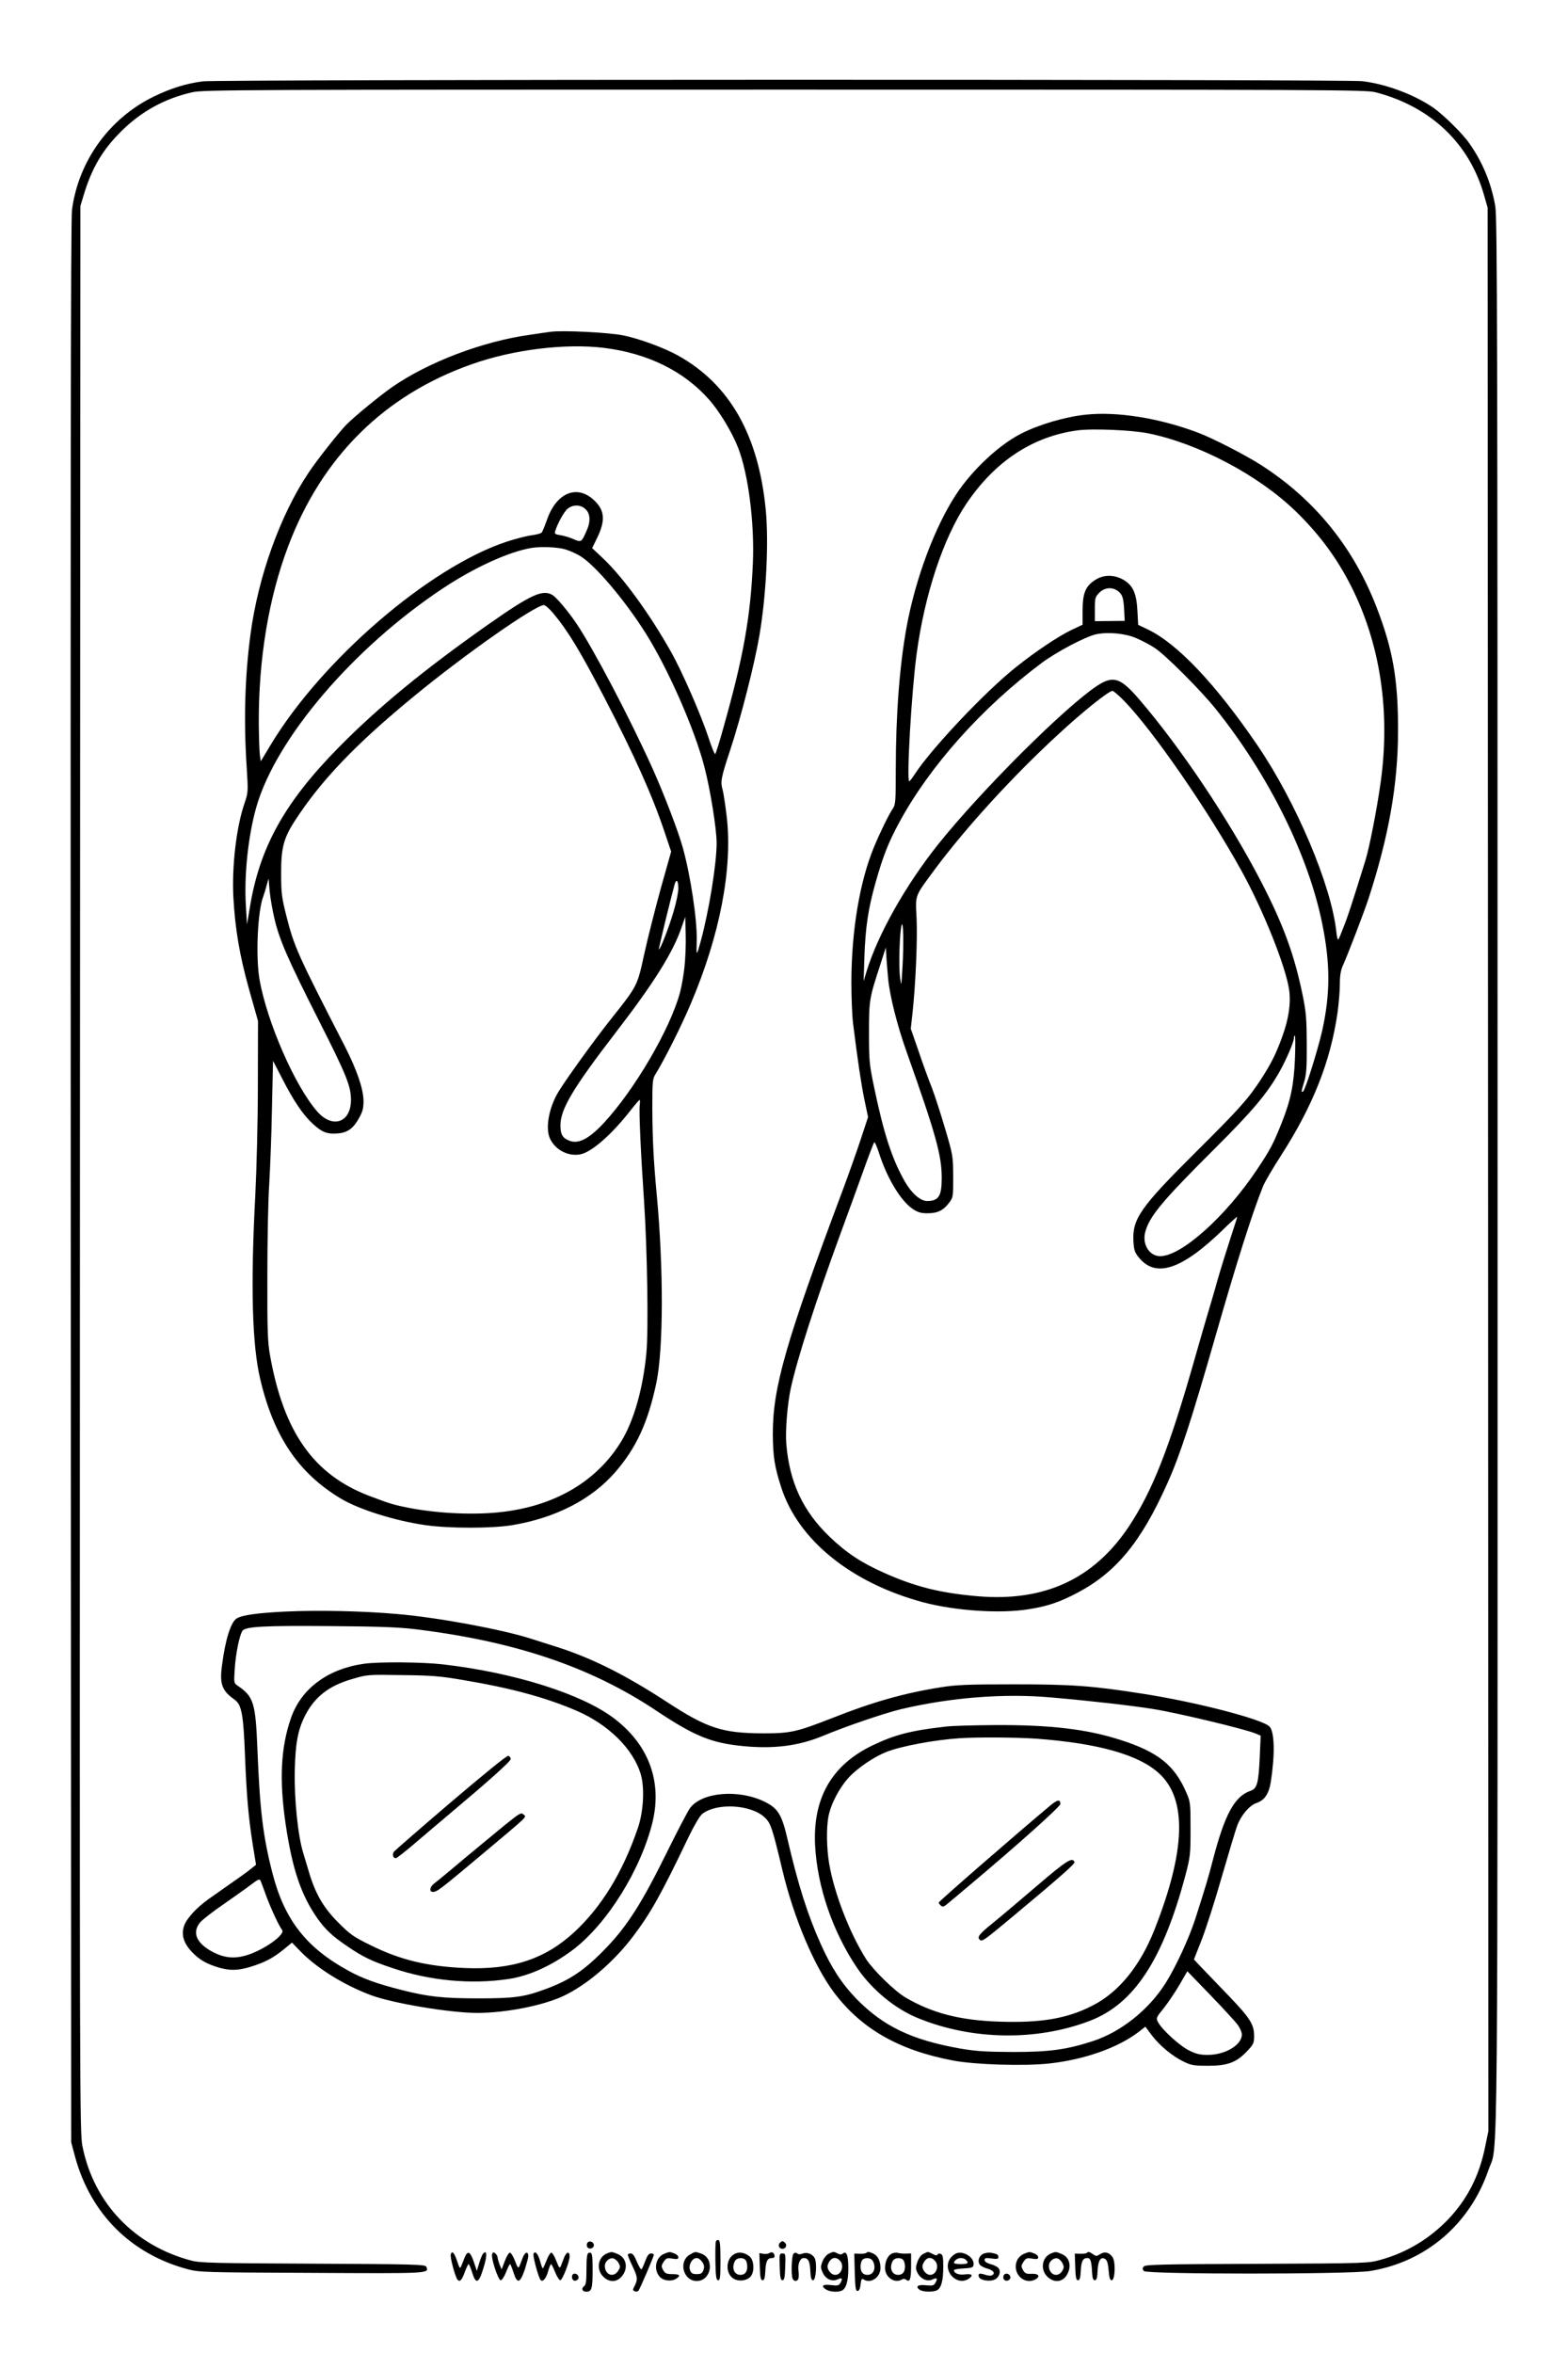 <?xml version="1.0" standalone="no"?>
<!DOCTYPE svg PUBLIC "-//W3C//DTD SVG 20010904//EN"
 "http://www.w3.org/TR/2001/REC-SVG-20010904/DTD/svg10.dtd">
<svg version="1.0" xmlns="http://www.w3.org/2000/svg"
 width="1024pt" height="1536pt" viewBox="0 0 1024 1536"
 preserveAspectRatio="xMidYMid meet">

<g transform="translate(0,1536) scale(0.1,-0.1)"
fill="#000000" stroke="none">
<path d="M1325 14829 c-110 -14 -211 -46 -320 -99 -292 -142 -493 -422 -535
-741 -8 -60 -10 -1887 -8 -6349 l3 -6265 27 -100 c102 -368 364 -629 733 -728
78 -20 101 -21 811 -24 775 -4 766 -5 748 40 -5 15 -81 17 -737 20 -652 3
-739 5 -797 20 -372 98 -636 374 -711 744 -19 89 -19 262 -17 6380 l3 6288 21
70 c54 179 124 298 248 420 129 128 284 213 463 253 73 16 303 17 3868 17
3562 0 3794 -1 3857 -17 360 -93 614 -333 710 -673 l23 -80 3 -6278 2 -6278
-21 -102 c-38 -190 -117 -344 -243 -476 -123 -127 -271 -216 -441 -263 -79
-22 -90 -23 -807 -26 -621 -2 -728 -5 -738 -17 -10 -12 -10 -18 0 -30 18 -22
1339 -22 1477 0 364 59 653 306 774 661 64 188 59 -337 59 6500 0 5534 -2
6241 -15 6319 -27 152 -83 287 -170 410 -47 67 -168 185 -236 233 -125 85
-303 152 -461 172 -104 13 -7470 12 -7573 -1z"/>
<path d="M3595 13194 c-16 -2 -79 -11 -138 -20 -306 -43 -659 -177 -895 -340
-79 -55 -243 -189 -300 -246 -47 -48 -193 -232 -247 -314 -185 -276 -329 -678
-379 -1054 -37 -275 -45 -566 -25 -868 10 -161 10 -164 -14 -235 -53 -153 -83
-407 -73 -612 11 -206 40 -380 103 -605 l58 -205 -1 -415 c0 -240 -8 -546 -17
-727 -31 -583 -21 -974 33 -1198 88 -373 250 -612 525 -777 119 -72 357 -146
554 -174 157 -22 433 -22 566 0 283 47 518 168 672 345 138 159 214 323 269
582 47 222 48 749 3 1229 -21 221 -28 372 -29 560 0 183 1 197 22 230 58 94
167 311 228 455 191 448 275 883 236 1223 -9 76 -21 154 -26 173 -16 56 -13
77 49 264 70 212 159 561 191 750 44 261 61 604 41 815 -47 489 -234 819 -571
1008 -89 50 -251 110 -357 132 -95 20 -401 35 -478 24z m350 -105 c284 -35
521 -151 686 -338 68 -77 150 -213 189 -313 67 -172 107 -487 97 -748 -15
-356 -62 -619 -194 -1085 -24 -88 -48 -163 -52 -167 -4 -4 -24 45 -45 110 -49
147 -170 426 -244 557 -138 246 -316 491 -448 614 l-67 63 31 63 c58 118 52
185 -21 252 -110 101 -242 46 -303 -125 -15 -42 -31 -82 -36 -88 -4 -6 -34
-14 -65 -18 -31 -4 -107 -23 -167 -43 -505 -168 -1206 -772 -1540 -1328 l-63
-105 -6 42 c-3 24 -6 115 -7 203 -2 420 64 821 192 1159 220 583 627 987 1198
1188 269 96 612 138 865 107z m-120 -1054 c31 -30 33 -82 4 -144 -31 -70 -34
-72 -82 -51 -24 11 -62 22 -85 26 -38 6 -42 9 -36 28 17 53 59 128 82 146 35
28 87 26 117 -5z m-134 -261 c30 -9 75 -29 102 -46 108 -69 320 -326 452 -548
142 -240 297 -600 355 -826 39 -148 80 -406 80 -497 0 -137 -50 -444 -104
-642 -28 -101 -29 -101 -26 10 3 132 -41 423 -91 602 -30 108 -122 348 -196
513 -152 337 -385 780 -498 949 -57 84 -131 172 -159 188 -63 36 -140 1 -411
-189 -426 -299 -729 -548 -987 -811 -352 -358 -514 -652 -577 -1045 l-18 -107
-7 118 c-13 202 15 465 69 652 129 446 633 1036 1214 1422 207 138 433 241
581 266 60 10 171 6 221 -9z m-79 -416 c98 -118 174 -243 336 -554 197 -379
314 -641 394 -881 l41 -122 -67 -238 c-36 -131 -85 -323 -108 -428 -47 -215
-43 -207 -224 -435 -107 -135 -287 -385 -337 -467 -64 -106 -88 -244 -53 -310
37 -73 121 -114 198 -98 74 16 204 130 327 288 29 37 55 67 58 67 3 0 3 -14 1
-32 -6 -39 7 -323 28 -628 21 -318 30 -845 15 -995 -22 -230 -81 -437 -162
-571 -157 -259 -426 -421 -774 -463 -177 -22 -415 -12 -610 25 -103 20 -126
27 -266 80 -362 139 -557 416 -646 919 -15 85 -18 161 -17 515 0 228 5 497 12
597 6 100 15 323 18 495 l7 313 58 -112 c77 -151 138 -241 205 -302 59 -54 95
-67 169 -59 58 7 95 35 130 100 24 43 29 64 29 113 -2 80 -43 200 -122 355
-310 603 -331 649 -383 856 -29 115 -33 145 -33 269 -1 168 16 233 89 346 171
264 398 502 780 815 334 275 789 593 847 594 9 0 36 -24 60 -52z m-1818 -2002
c33 -136 86 -258 289 -659 180 -355 209 -428 209 -517 0 -148 -120 -190 -220
-76 -146 166 -328 584 -377 861 -26 150 -13 448 25 545 5 14 15 45 21 70 l13
45 7 -81 c4 -45 19 -130 33 -188z m2636 205 c0 -26 -14 -95 -31 -151 -30 -104
-89 -254 -96 -247 -3 3 77 331 103 425 11 38 24 24 24 -27z m40 -514 c-6 -54
-19 -128 -29 -165 -63 -237 -297 -637 -500 -855 -98 -104 -166 -138 -226 -112
-42 17 -55 41 -55 99 0 106 82 243 365 611 245 318 371 519 426 681 l24 69 3
-115 c2 -63 -2 -159 -8 -213z"/>
<path d="M7090 12653 c-134 -14 -304 -64 -420 -123 -145 -73 -320 -237 -425
-396 -140 -213 -266 -549 -324 -865 -46 -251 -71 -575 -71 -932 0 -208 -2
-231 -19 -255 -26 -38 -82 -152 -124 -253 -93 -226 -146 -543 -147 -879 0
-102 5 -223 11 -270 30 -242 53 -396 74 -498 l24 -114 -48 -146 c-27 -81 -79
-228 -116 -327 -374 -997 -458 -1291 -458 -1595 1 -149 11 -213 55 -350 111
-343 455 -622 925 -749 210 -56 505 -76 689 -46 127 20 203 46 321 108 253
134 416 332 587 715 82 182 156 409 316 967 135 470 235 788 308 970 11 28 63
117 116 199 210 326 325 616 371 936 8 58 15 141 15 185 0 59 6 92 21 125 31
68 137 345 165 430 133 407 194 751 194 1099 1 332 -33 529 -139 804 -151 393
-404 706 -755 931 -99 64 -319 177 -413 212 -253 95 -527 139 -733 117z m410
-122 c328 -67 715 -271 959 -506 154 -149 271 -306 365 -492 191 -379 257
-821 192 -1284 -25 -177 -74 -427 -100 -509 -85 -273 -112 -357 -139 -425 -17
-44 -33 -84 -37 -88 -4 -4 -10 19 -13 51 -32 301 -261 843 -514 1215 -274 402
-525 667 -719 759 l-61 29 -5 92 c-6 115 -29 165 -91 202 -63 36 -134 35 -191
-5 -59 -40 -76 -86 -76 -199 l0 -89 -72 -34 c-89 -43 -230 -137 -363 -243
-202 -160 -560 -540 -663 -702 -15 -23 -30 -42 -34 -43 -19 -1 15 588 48 830
52 389 175 759 325 982 186 275 429 437 721 478 98 14 359 3 468 -19z m-197
-1031 c28 -22 35 -45 39 -134 l3 -59 -97 -1 -98 -1 0 78 c0 73 2 80 29 108 36
35 86 39 124 9z m118 -306 c35 -15 89 -43 119 -63 69 -44 300 -275 401 -401
345 -431 604 -953 694 -1400 53 -261 53 -457 0 -697 -30 -131 -111 -389 -125
-398 -13 -8 -13 -2 7 63 14 46 18 93 17 247 -1 166 -4 207 -28 324 -54 261
-126 458 -273 741 -206 397 -522 869 -791 1182 -124 145 -171 160 -276 92
-211 -139 -755 -681 -1038 -1034 -214 -268 -397 -593 -470 -835 l-18 -60 5
157 c7 199 25 318 75 494 47 165 81 253 152 384 198 367 541 752 933 1044 99
73 285 171 355 186 79 16 191 5 261 -26z m-78 -411 c188 -194 546 -712 765
-1108 142 -257 290 -627 311 -778 12 -86 -3 -188 -44 -301 -42 -116 -71 -174
-139 -280 -83 -128 -142 -194 -426 -476 -362 -360 -416 -437 -408 -582 3 -56
8 -73 34 -105 110 -138 279 -83 547 176 53 52 97 91 97 88 0 -3 -20 -65 -44
-139 -24 -73 -63 -198 -86 -278 -22 -80 -53 -183 -67 -230 -14 -47 -49 -168
-78 -270 -169 -595 -278 -871 -433 -1105 -229 -343 -552 -492 -987 -455 -245
21 -409 62 -614 154 -148 66 -243 129 -354 235 -174 168 -261 354 -282 606 -7
83 7 259 29 361 42 193 164 572 326 1014 40 107 103 283 142 390 38 107 73
198 77 203 4 4 17 -26 30 -65 53 -168 143 -317 222 -370 33 -22 53 -28 96 -28
65 0 103 18 140 67 28 36 28 39 28 172 -1 134 -1 138 -53 314 -29 98 -68 219
-87 268 -20 50 -59 156 -86 237 l-51 147 11 100 c21 191 33 481 27 618 -8 161
-15 140 119 322 204 274 510 609 807 882 155 144 329 283 353 283 7 0 42 -30
78 -67z m-1449 -1733 c-8 -133 -8 -134 -16 -70 -10 69 -3 298 10 340 11 39 15
-114 6 -270z m-94 -78 c11 -115 59 -306 122 -482 191 -539 228 -672 228 -820
0 -118 -20 -150 -96 -150 -43 0 -101 51 -143 124 -86 150 -139 314 -203 621
-31 149 -33 173 -33 355 0 213 3 226 73 440 l37 115 3 -50 c1 -28 7 -96 12
-153z m2657 -519 c-7 -174 -28 -275 -86 -421 -55 -138 -76 -178 -159 -302
-204 -308 -496 -570 -635 -570 -71 0 -119 77 -98 157 28 104 108 200 457 548
244 243 341 358 421 501 44 78 93 193 93 218 0 9 3 16 6 16 4 0 4 -66 1 -147z"/>
<path d="M1865 4840 c-186 -9 -285 -23 -321 -46 -37 -25 -73 -139 -94 -304
-17 -124 -1 -166 83 -226 45 -32 57 -97 67 -367 11 -268 22 -395 51 -581 l21
-129 -29 -23 c-15 -13 -75 -57 -132 -96 -57 -40 -124 -87 -149 -105 -74 -52
-141 -124 -158 -170 -23 -60 -6 -117 51 -177 48 -50 94 -76 174 -100 73 -21
125 -20 207 5 92 28 149 58 216 113 l55 45 54 -56 c109 -112 283 -220 461
-287 142 -53 517 -116 695 -116 184 0 425 47 559 109 153 71 328 220 454 385
118 155 187 278 368 657 37 76 72 135 88 148 94 74 319 62 408 -23 39 -36 50
-69 116 -346 74 -310 207 -624 336 -796 179 -238 424 -378 779 -445 142 -27
466 -37 628 -19 228 25 447 102 583 206 l44 34 41 -55 c51 -67 133 -136 207
-172 51 -25 67 -28 162 -28 128 0 185 22 255 96 41 44 45 52 45 99 0 75 -26
116 -168 264 -69 72 -148 154 -176 183 l-49 52 52 132 c28 73 87 256 130 408
44 152 89 301 100 332 26 70 81 134 126 149 53 18 81 59 94 137 28 182 25 329
-9 363 -48 48 -485 161 -830 214 -331 52 -463 61 -840 61 -296 0 -375 -3 -474
-19 -236 -37 -444 -95 -711 -201 -233 -91 -272 -100 -450 -100 -268 1 -366 33
-627 203 -271 177 -492 288 -718 360 -52 16 -131 42 -176 56 -187 60 -616 139
-871 160 -225 20 -520 26 -728 16z m837 -114 c658 -79 1156 -247 1587 -535
248 -165 358 -210 571 -230 195 -18 354 2 508 65 161 67 409 151 517 177 327
77 677 104 984 76 263 -23 515 -52 661 -75 153 -24 596 -130 667 -159 l36 -15
-6 -138 c-8 -173 -17 -207 -60 -222 -105 -36 -169 -154 -247 -455 -30 -116
-46 -168 -112 -375 -42 -131 -127 -315 -195 -424 -111 -176 -292 -320 -476
-380 -173 -56 -283 -71 -522 -71 -183 1 -242 5 -347 23 -315 56 -500 145 -675
324 -94 97 -165 205 -234 360 -84 187 -147 385 -215 678 -38 165 -62 204 -149
248 -170 84 -410 64 -488 -40 -14 -18 -85 -154 -158 -302 -156 -316 -252 -467
-387 -608 -144 -150 -240 -215 -409 -276 -131 -48 -198 -57 -428 -57 -233 0
-333 11 -507 56 -154 39 -246 72 -338 122 -279 151 -423 335 -501 641 -62 241
-82 411 -98 811 -12 298 -25 340 -126 409 -28 19 -28 19 -22 110 6 100 31 224
51 251 20 27 138 34 581 30 294 -2 436 -7 537 -19z m-962 -1746 c33 -88 83
-194 102 -218 25 -30 -122 -134 -236 -167 -76 -22 -139 -16 -211 20 -113 58
-145 131 -85 199 17 18 83 70 148 114 64 45 144 101 177 126 51 39 61 43 67
28 4 -9 21 -55 38 -102z m6340 -834 c17 -22 30 -51 30 -67 0 -68 -107 -132
-220 -133 -53 0 -76 5 -125 29 -62 31 -178 137 -203 186 -13 25 -11 30 38 90
28 35 74 104 103 153 l51 88 148 -153 c82 -85 162 -172 178 -193z"/>
<path d="M2375 4499 c-236 -34 -409 -163 -475 -355 -66 -189 -77 -402 -35
-689 44 -297 101 -466 210 -621 52 -72 98 -115 196 -181 102 -69 156 -95 294
-141 242 -82 510 -107 754 -71 136 20 283 87 420 189 226 170 447 526 523 838
63 265 -27 506 -255 677 -210 158 -648 296 -1112 350 -139 16 -421 18 -520 4z
m661 -108 c303 -51 527 -112 726 -197 211 -90 375 -252 423 -418 26 -89 17
-245 -20 -351 -99 -289 -237 -513 -414 -677 -191 -177 -408 -248 -716 -235
-247 11 -421 53 -615 149 -112 55 -133 70 -210 147 -99 99 -152 192 -194 336
-15 50 -31 104 -36 120 -34 109 -59 351 -55 535 4 179 20 267 67 360 62 122
155 195 303 238 104 31 103 31 340 27 191 -2 244 -7 401 -34z"/>
<path d="M2944 3595 c-198 -169 -364 -314 -371 -322 -13 -17 -7 -43 12 -43 6
0 68 48 137 108 69 59 160 136 203 172 269 226 410 352 410 367 0 10 -7 19
-16 21 -10 2 -161 -121 -375 -303z"/>
<path d="M3304 3452 c-54 -44 -175 -144 -269 -222 -93 -79 -182 -152 -197
-163 -32 -23 -37 -57 -10 -57 26 0 49 18 308 235 329 276 302 251 283 270 -15
15 -24 10 -115 -63z"/>
<path d="M6175 4089 c-228 -26 -332 -53 -480 -124 -264 -128 -387 -343 -372
-650 14 -273 117 -570 277 -805 98 -142 249 -266 400 -326 350 -142 769 -148
1114 -17 291 110 480 397 628 953 31 119 33 134 33 300 0 167 -1 178 -27 237
-77 180 -185 267 -434 346 -219 70 -457 98 -821 96 -136 -1 -279 -5 -318 -10z
m595 -79 c401 -30 665 -104 798 -225 186 -168 176 -506 -30 -1025 -93 -234
-233 -406 -403 -492 -165 -85 -335 -114 -608 -105 -257 8 -441 56 -614 158
-72 43 -209 177 -256 249 -108 170 -209 431 -242 624 -17 102 -19 230 -5 307
16 83 70 187 134 257 57 61 163 133 243 165 95 38 313 79 478 90 115 8 379 6
505 -3z"/>
<path d="M6858 3573 c-191 -159 -728 -625 -728 -633 0 -4 7 -13 15 -20 12 -10
21 -7 48 17 18 15 83 69 143 120 305 256 589 510 589 527 0 32 -20 29 -67 -11z"/>
<path d="M6770 3048 c-111 -95 -240 -204 -287 -242 -88 -71 -103 -90 -85 -108
15 -15 26 -7 212 148 300 250 411 347 407 358 -12 36 -51 12 -247 -156z"/>
<path d="M4675 728 c-3 -8 -4 -68 -3 -134 2 -98 6 -119 18 -119 13 0 15 21 15
129 0 95 -3 130 -12 133 -7 3 -15 -2 -18 -9z"/>
<path d="M3834 715 c-4 -9 -2 -21 4 -27 15 -15 44 -1 40 19 -4 23 -36 29 -44
8z"/>
<path d="M5093 719 c-15 -15 -5 -39 17 -39 22 0 32 24 17 39 -6 6 -14 11 -17
11 -3 0 -11 -5 -17 -11z"/>
<path d="M2944 645 c-7 -17 30 -153 45 -168 15 -15 28 0 47 53 10 27 21 50 24
50 4 0 14 -25 24 -56 24 -78 43 -70 73 30 25 79 24 121 0 97 -7 -6 -19 -35
-27 -63 l-16 -52 -19 57 c-24 71 -41 79 -61 29 -8 -20 -18 -46 -23 -57 -6 -16
-11 -11 -25 33 -19 57 -33 72 -42 47z"/>
<path d="M3214 646 c-9 -24 39 -171 56 -171 8 0 23 23 35 53 11 28 22 52 26
52 3 0 13 -25 23 -56 24 -75 42 -69 73 20 12 39 23 78 23 87 0 35 -21 30 -36
-8 -8 -21 -18 -47 -22 -57 -7 -15 -12 -9 -29 35 -11 30 -26 54 -33 54 -7 0
-22 -24 -33 -54 l-21 -55 -13 30 c-6 16 -12 36 -13 45 0 9 -7 22 -15 29 -12
10 -16 9 -21 -4z"/>
<path d="M3484 647 c-5 -15 32 -155 47 -171 14 -15 36 11 49 59 7 25 15 45 19
45 3 0 15 -24 26 -52 12 -29 27 -53 34 -53 14 0 61 121 61 156 0 35 -21 30
-36 -8 -8 -21 -18 -47 -22 -57 -7 -15 -12 -9 -29 35 -11 30 -26 54 -33 54 -6
0 -20 -22 -30 -49 -11 -26 -21 -51 -24 -53 -3 -3 -10 15 -17 40 -13 52 -35 79
-45 54z"/>
<path d="M3843 653 c-9 -3 -13 -34 -13 -105 0 -82 -3 -103 -17 -113 -19 -14
-10 -35 16 -35 35 0 41 21 41 136 0 112 -3 126 -27 117z"/>
<path d="M3964 650 c-59 -24 -72 -104 -25 -151 37 -37 82 -39 116 -5 50 51 40
127 -21 152 -38 16 -41 16 -70 4z m75 -61 c13 -24 13 -29 -2 -53 -31 -47 -87
-26 -87 33 0 27 28 53 53 49 12 -2 28 -15 36 -29z"/>
<path d="M4334 646 c-53 -24 -67 -102 -26 -148 23 -27 77 -33 108 -13 32 21
24 30 -29 30 -34 0 -44 5 -56 26 -13 24 -13 29 3 54 16 24 22 27 57 21 31 -5
39 -3 39 9 0 9 -12 20 -26 25 -31 12 -32 12 -70 -4z"/>
<path d="M4503 641 c-74 -46 -40 -171 47 -171 96 0 120 147 29 179 -41 14 -38
14 -76 -8z m83 -47 c13 -19 15 -32 8 -52 -8 -22 -16 -27 -44 -27 -28 0 -36 5
-44 27 -11 33 14 78 44 78 11 0 27 -12 36 -26z"/>
<path d="M4804 650 c-69 -28 -71 -142 -3 -170 36 -15 85 -4 104 23 23 33 19
99 -7 125 -28 25 -66 34 -94 22z m64 -42 c7 -7 12 -26 12 -43 0 -36 -15 -55
-45 -55 -41 0 -59 46 -35 91 12 21 50 25 68 7z"/>
<path d="M5022 651 c-7 -4 -24 -6 -38 -3 l-25 4 3 -88 c2 -71 6 -89 18 -89 11
0 16 15 18 60 3 65 14 85 44 85 13 0 18 6 16 17 -4 20 -18 26 -36 14z"/>
<path d="M5182 648 c-12 -12 -17 -134 -6 -162 8 -20 30 -21 38 -1 3 9 3 31 1
49 -7 44 9 86 34 86 29 0 40 -21 43 -85 2 -45 7 -60 18 -60 19 0 27 114 10
145 -15 27 -49 40 -79 29 -14 -6 -28 -6 -35 1 -9 6 -16 6 -24 -2z"/>
<path d="M5410 647 c-13 -7 -31 -29 -39 -50 -13 -34 -12 -42 2 -73 20 -42 60
-60 96 -44 30 14 36 8 21 -20 -11 -20 -18 -22 -61 -17 -55 7 -70 -4 -37 -27
23 -16 73 -21 103 -10 30 12 45 60 45 147 0 86 -12 116 -36 96 -9 -7 -19 -7
-33 0 -25 14 -30 14 -61 -2z m74 -43 c32 -31 12 -94 -29 -94 -30 0 -58 39 -49
66 17 46 49 58 78 28z"/>
<path d="M5657 653 c-4 -3 -23 -6 -42 -5 l-36 1 3 -122 c3 -101 6 -122 18
-122 10 0 17 14 20 42 4 35 8 41 20 33 46 -30 110 14 110 74 0 47 -17 81 -47
95 -28 13 -37 14 -46 4z m43 -52 c24 -45 6 -91 -35 -91 -30 0 -45 19 -45 55 0
17 5 36 12 43 18 18 56 14 68 -7z"/>
<path d="M5824 649 c-27 -14 -44 -50 -44 -95 0 -60 64 -103 110 -74 9 5 19 5
27 -1 24 -21 33 3 33 87 l0 84 -32 -1 c-18 -1 -42 1 -53 4 -11 4 -30 1 -41 -4z
m74 -41 c7 -7 12 -26 12 -43 0 -36 -15 -55 -45 -55 -41 0 -59 46 -35 91 12 21
50 25 68 7z"/>
<path d="M6030 647 c-15 -7 -31 -29 -39 -53 -12 -34 -12 -44 0 -69 19 -40 63
-61 96 -46 32 15 38 9 23 -19 -11 -20 -18 -22 -61 -18 -54 6 -73 -7 -44 -29
22 -15 88 -17 115 -3 27 14 40 64 40 152 0 65 -3 80 -17 85 -9 4 -18 2 -20 -4
-3 -8 -13 -7 -31 3 -33 17 -31 17 -62 1z m74 -43 c32 -31 12 -94 -29 -94 -30
0 -58 39 -49 66 17 46 49 58 78 28z"/>
<path d="M6244 650 c-12 -5 -29 -19 -38 -32 -56 -79 43 -187 122 -132 31 22
19 33 -28 27 -38 -5 -70 7 -70 28 0 4 28 9 63 11 55 3 62 6 65 24 7 47 -67 94
-114 74z m64 -42 c21 -21 13 -28 -33 -28 -25 0 -45 4 -45 8 0 15 24 32 45 32
12 0 26 -5 33 -12z"/>
<path d="M6420 647 c-28 -14 -38 -51 -20 -72 7 -8 30 -20 51 -25 39 -11 52
-33 24 -44 -8 -3 -28 0 -45 6 -34 11 -45 7 -37 -16 9 -23 76 -32 106 -15 29
16 39 53 21 74 -7 8 -30 20 -51 25 -25 7 -39 17 -39 27 0 13 8 15 45 10 35 -5
45 -3 45 8 0 17 -6 21 -45 29 -17 3 -41 0 -55 -7z"/>
<path d="M6684 646 c-18 -8 -36 -27 -43 -44 -33 -80 46 -161 120 -122 35 19
23 39 -23 37 -36 -2 -44 2 -57 24 -13 24 -13 29 3 54 16 24 22 27 57 21 31 -5
39 -3 39 9 0 9 -12 20 -26 25 -31 12 -32 12 -70 -4z"/>
<path d="M6864 650 c-59 -24 -72 -104 -25 -151 49 -48 111 -36 137 28 21 50 4
100 -42 119 -38 16 -41 16 -70 4z m74 -63 c12 -24 11 -31 -2 -53 -30 -45 -86
-23 -86 35 0 27 28 53 54 49 11 -2 27 -16 34 -31z"/>
<path d="M7097 653 c-4 -3 -23 -6 -42 -5 l-36 1 3 -87 c2 -69 6 -87 18 -87 11
0 16 15 18 60 3 64 14 85 43 85 21 0 27 -20 31 -95 2 -37 7 -50 18 -50 11 0
16 15 18 62 3 68 21 95 50 76 12 -7 18 -29 22 -74 4 -48 9 -64 20 -64 22 0 27
118 6 150 -21 32 -52 40 -82 20 -22 -14 -27 -14 -46 0 -25 17 -32 18 -41 8z"/>
<path d="M4100 641 c0 -5 13 -38 30 -73 34 -72 36 -87 15 -129 -14 -27 -14
-30 0 -36 9 -3 20 -2 24 3 10 11 101 224 101 235 0 5 -8 9 -19 9 -13 0 -24
-14 -36 -47 -10 -27 -21 -52 -25 -56 -4 -5 -17 17 -30 47 -16 40 -28 56 -41
56 -11 0 -19 -4 -19 -9z"/>
<path d="M5092 563 c2 -70 6 -88 18 -88 12 0 16 18 18 88 3 82 2 87 -18 87
-20 0 -21 -5 -18 -87z"/>
<path d="M3737 507 c-3 -8 -2 -20 3 -27 11 -18 42 -4 38 17 -4 22 -34 29 -41
10z"/>
<path d="M6554 505 c-4 -9 -2 -21 4 -27 15 -15 44 -1 40 19 -4 23 -36 29 -44
8z"/>
</g>
</svg>
